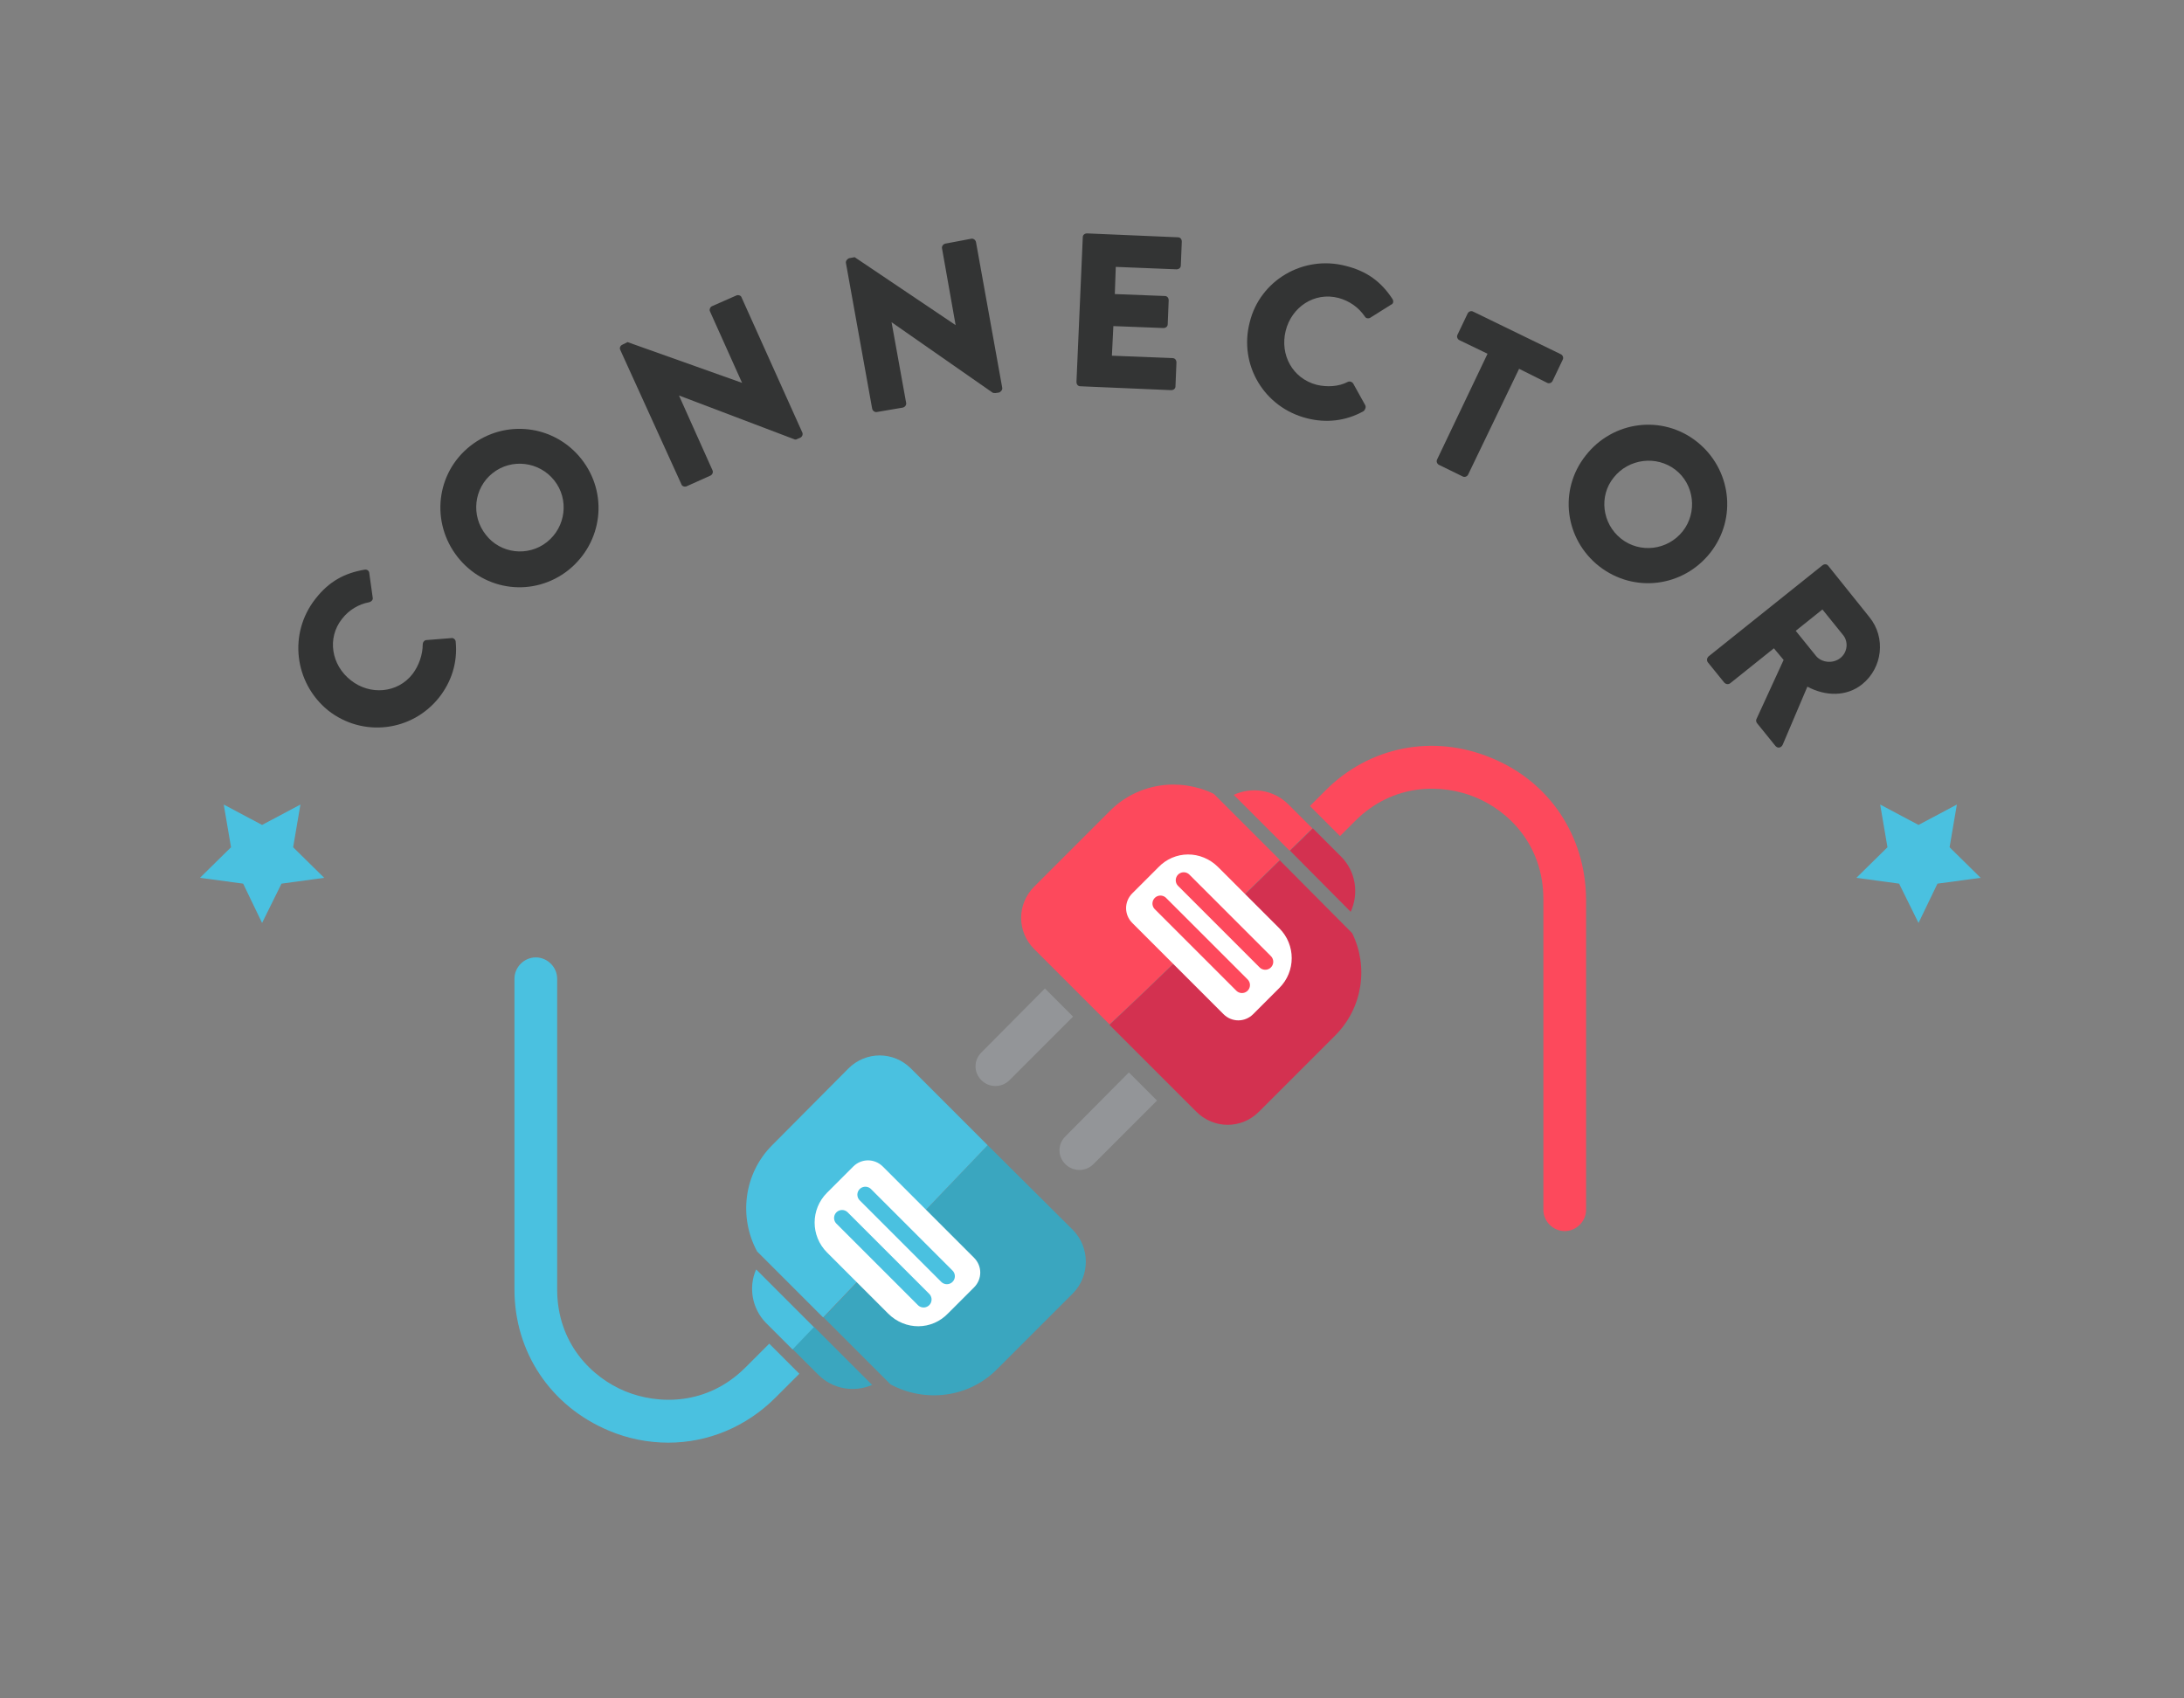 <?xml version="1.0" encoding="utf-8"?>
<!-- Generator: Adobe Illustrator 22.1.0, SVG Export Plug-In . SVG Version: 6.00 Build 0)  -->
<svg version="1.1" id="Layer_1" xmlns="http://www.w3.org/2000/svg" xmlns:xlink="http://www.w3.org/1999/xlink" x="0px" y="0px"
	 viewBox="0 0 450 350" style="enable-background:new 0 0 450 350;" xml:space="preserve">
<rect x="0" y="0" width="450" height="350" fill="#808080" stroke="none"/>
<style type="text/css">
	.st0{fill:#333434;}
	.st1{fill:#4AC1E0;}
	.st2{fill:#3AA6BF;}
	.st3{fill:#D33150;}
	.st4{fill:#FD495C;}
	.st5{fill:#FFFFFF;}
	.st6{fill:#939598;}
	.st7{fill:none;stroke:#FD495C;stroke-width:3.289;stroke-linecap:round;stroke-miterlimit:10;}
	.st8{fill:none;stroke:#4AC1E0;stroke-width:3.289;stroke-linecap:round;stroke-miterlimit:10;}
</style>
<g>
	<g>
		<g>
			<path class="st0" d="M65,123.4c2.8-3.6,6-5.3,10.1-6c0.5-0.1,1,0.2,1,0.8l0.7,5c0.1,0.4-0.3,0.8-0.7,0.9
				c-2.2,0.4-4.2,1.6-5.6,3.4c-3.2,4-2.2,9.6,1.8,12.7c3.9,3.1,9.6,2.7,12.7-1.3c1.3-1.7,2.1-4,2.1-6.1c0-0.4,0.3-0.9,0.8-0.9
				l5.1-0.4c0.4-0.1,0.9,0.3,0.9,0.8c0.4,4.3-0.9,8.2-3.4,11.4c-5.6,7.1-15.8,8.3-22.9,2.7C60.6,140.7,59.4,130.5,65,123.4z"/>
			<path class="st0" d="M96.9,91.9c7.1-5.6,17.3-4.4,22.9,2.7c5.6,7.1,4.4,17.2-2.7,22.9c-7.1,5.6-17.2,4.4-22.8-2.7
				C88.7,107.7,89.8,97.5,96.9,91.9z M112.7,111.7c3.9-3.1,4.6-8.8,1.5-12.7c-3.1-3.9-8.8-4.6-12.7-1.5c-3.9,3.1-4.5,8.8-1.4,12.7
				C103.1,114.1,108.8,114.8,112.7,111.7z"/>
			<path class="st0" d="M127.8,72.1c-0.2-0.4,0-0.9,0.5-1.1l1-0.5l23.6,8.4l0,0l-6.6-14.7c-0.2-0.4,0-0.9,0.4-1.1l5-2.2
				c0.4-0.2,1,0,1.1,0.4l12.5,27.8c0.2,0.4,0,0.9-0.4,1.1l-0.7,0.3c-0.1,0.1-0.5,0.1-0.6,0l-23.7-9l0,0l6.9,15.4
				c0.2,0.4,0,0.9-0.4,1.1l-4.9,2.2c-0.4,0.2-1,0-1.1-0.4L127.8,72.1z"/>
			<path class="st0" d="M174.3,54.2c-0.1-0.4,0.3-0.9,0.7-1l1.1-0.2L196.9,67l0,0l-2.8-15.8c-0.1-0.4,0.2-0.9,0.7-1l5.3-1
				c0.4-0.1,0.9,0.2,1,0.7l5.4,30c0.1,0.4-0.3,0.9-0.7,1l-0.7,0.1c-0.1,0-0.5,0-0.6-0.1l-20.8-14.5l0,0l3,16.6
				c0.1,0.4-0.2,0.9-0.7,1l-5.3,0.9c-0.4,0.1-0.9-0.2-1-0.7L174.3,54.2z"/>
			<path class="st0" d="M223.1,48.9c0-0.5,0.4-0.8,0.9-0.8l18.7,0.8c0.5,0,0.8,0.4,0.8,0.9l-0.2,4.9c0,0.5-0.4,0.8-0.9,0.8L229.9,55
				l-0.2,5.6L240,61c0.5,0,0.8,0.4,0.8,0.9l-0.2,4.9c0,0.5-0.4,0.8-0.9,0.8l-10.3-0.4l-0.3,6.1l12.5,0.5c0.5,0,0.8,0.4,0.8,0.9
				l-0.2,4.9c0,0.5-0.4,0.8-0.9,0.8l-18.7-0.8c-0.5,0-0.8-0.4-0.8-0.9L223.1,48.9z"/>
			<path class="st0" d="M277.3,54.8c4.4,1.1,7.3,3.3,9.6,6.8c0.3,0.5,0.2,1-0.3,1.2l-4.3,2.7c-0.4,0.2-0.9,0.1-1.1-0.3
				c-1.3-1.9-3.2-3.2-5.4-3.8c-5-1.3-9.7,1.9-10.9,6.8c-1.2,4.9,1.4,9.8,6.4,11.1c2.1,0.5,4.5,0.4,6.4-0.6c0.4-0.2,0.9,0,1.1,0.3
				l2.5,4.5c0.2,0.4,0,0.9-0.3,1.2c-3.7,2.1-7.8,2.5-11.7,1.5c-8.8-2.2-14.1-11-11.8-19.8C259.6,57.8,268.5,52.5,277.3,54.8z"/>
			<path class="st0" d="M306.5,72.9l-5.8-2.8c-0.4-0.2-0.6-0.7-0.4-1.1l2.1-4.4c0.2-0.4,0.7-0.6,1.1-0.4l18.1,8.8
				c0.4,0.2,0.6,0.7,0.4,1.1l-2.1,4.4c-0.2,0.4-0.7,0.6-1.1,0.4L313,76l-10.5,21.8c-0.2,0.4-0.7,0.6-1.1,0.4l-4.9-2.4
				c-0.4-0.2-0.6-0.7-0.4-1.1L306.5,72.9z"/>
			<path class="st0" d="M349.6,91c7.1,5.6,8.4,15.8,2.8,22.9c-5.6,7.1-15.7,8.4-22.9,2.8c-7.1-5.6-8.4-15.7-2.8-22.8
				C332.3,86.7,342.5,85.4,349.6,91z M334,111c3.9,3.1,9.6,2.4,12.7-1.5c3.1-3.9,2.4-9.7-1.5-12.7c-3.9-3-9.6-2.3-12.7,1.6
				C329.4,102.2,330.1,107.9,334,111z"/>
			<path class="st0" d="M375.5,116.5c0.4-0.3,0.9-0.3,1.2,0.1l8.5,10.6c3.4,4.2,2.7,10.4-1.5,13.8c-3.2,2.6-7.6,2.5-11.3,0.5
				l-5.1,12c-0.3,0.6-1,0.8-1.5,0.2l-3.8-4.7c-0.2-0.3-0.2-0.6-0.1-0.8l5.6-12.2l-2-2.4l-9,7.2c-0.4,0.3-0.9,0.2-1.2-0.1l-3.4-4.2
				c-0.3-0.4-0.2-0.9,0.1-1.2L375.5,116.5z M374.2,135.2c1.2,1.4,3.5,1.6,5,0.4c1.5-1.2,1.7-3.4,0.5-4.8l-4.2-5.2l-5.5,4.4
				L374.2,135.2z"/>
		</g>
	</g>
	<polygon class="st1" points="54,170 61.9,165.8 60.4,174.6 66.8,180.9 58,182.1 54,190.2 50.1,182.1 41.2,180.9 47.6,174.6 
		46.1,165.8 	"/>
	<polygon class="st1" points="395.3,170 403.2,165.8 401.7,174.6 408.1,180.9 399.2,182.1 395.3,190.2 391.3,182.1 382.5,180.9 
		388.9,174.6 387.4,165.8 	"/>
	<g>
		<g>
			<path class="st2" d="M221.1,253.5L203.5,236l-33.8,35.5l13.8,13.8c7.1,3.8,16.1,2.8,22-3.2l15.6-15.6
				C224.6,262.9,224.6,257.1,221.1,253.5z"/>
			<path class="st2" d="M167.7,273.4l-4.4,4.6l5.3,5.3c3,3,7.4,3.7,11.1,2.1L167.7,273.4z"/>
		</g>
		<g>
			<path class="st1" d="M169.6,271.5l33.9-35.5l-15.8-15.8c-3.6-3.6-9.3-3.6-12.9,0L159.1,236c-5.9,5.9-6.9,14.9-3.1,21.9
				L169.6,271.5z"/>
			<path class="st1" d="M155.8,261.6c-1.6,3.6-0.9,8,2,11l5.5,5.5l4.4-4.6L155.8,261.6z"/>
		</g>
		<g>
			<path class="st3" d="M278.3,187.9c1.7-3.7,1.1-8.2-1.9-11.3l-5.9-5.9c-1.4,1.4-3,3-4.7,4.6L278.3,187.9z"/>
			<path class="st3" d="M263.7,177.3c-11.7,11.5-27.3,26.6-35.1,33.9l17.9,17.9c3.6,3.6,9.3,3.6,12.9,0l15.7-15.7
				c5.7-5.7,6.9-14.2,3.5-21.1L263.7,177.3z"/>
		</g>
		<g>
			<path class="st4" d="M265.7,175.3c1.7-1.7,3.3-3.2,4.7-4.6l-4.9-4.9c-3.1-3.1-7.6-3.7-11.3-2L265.7,175.3z"/>
			<path class="st4" d="M250.1,163.6c-7-3.4-15.6-2.3-21.4,3.5l-15.6,15.6c-3.6,3.6-3.6,9.3,0,12.9l15.5,15.5
				c7.8-7.2,23.4-22.4,35.1-33.9L250.1,163.6z"/>
		</g>
		<path class="st5" d="M251,178.7l12.6,12.6c3.4,3.4,3.4,8.9,0,12.3l-5.4,5.4c-1.7,1.7-4.4,1.7-6.1,0l-18.8-18.8
			c-1.7-1.7-1.7-4.4,0-6.1l5.3-5.3C242,175.2,247.5,175.2,251,178.7z"/>
		<g>
			<path class="st6" d="M232.6,221l5.8,5.8l-13.1,13.1c-1.6,1.6-4.2,1.6-5.8,0h0c-1.6-1.6-1.6-4.1,0-5.7L232.6,221z"/>
			<path class="st6" d="M215.3,203.7l5.8,5.8L208,222.6c-1.6,1.6-4.2,1.6-5.8,0l0,0c-1.6-1.6-1.6-4.1,0-5.7L215.3,203.7z"/>
		</g>
		<line class="st7" x1="255.9" y1="203" x2="239.1" y2="186.2"/>
		<line class="st7" x1="260.7" y1="198.2" x2="243.9" y2="181.4"/>
		<path class="st5" d="M183,270.7l-12.6-12.6c-3.4-3.4-3.4-8.9,0-12.3l5.4-5.4c1.7-1.7,4.4-1.7,6.1,0l18.8,18.8
			c1.7,1.7,1.7,4.4,0,6.1l-5.3,5.3C192,274.2,186.5,274.2,183,270.7z"/>
		<line class="st8" x1="178.3" y1="246.2" x2="195.1" y2="263"/>
		<line class="st8" x1="173.5" y1="251" x2="190.3" y2="267.8"/>
		<g>
			<path class="st4" d="M307.3,156.2c-12-5-25.2-2.4-34.3,6.8l-3.1,3.1l6.2,6.2l3.1-3.1c7.9-7.9,18-7.7,24.8-4.9
				c6.8,2.8,14,9.8,14,21v64c0,2.4,2,4.4,4.4,4.4s4.4-2,4.4-4.4v-64C326.7,172.3,319.3,161.1,307.3,156.2z"/>
		</g>
		<g>
			<path class="st1" d="M158.5,276.9l-4.9,4.9c-7.9,7.9-18,7.7-24.8,4.9c-6.8-2.8-14-9.8-14-21v-64c0-2.4-2-4.4-4.4-4.4
				c-2.4,0-4.4,2-4.4,4.4v64c0,13,7.5,24.1,19.4,29.1c4,1.7,8.2,2.5,12.3,2.5c8.1,0,16-3.2,22.1-9.3l4.9-4.9L158.5,276.9z"/>
		</g>
	</g>
</g>
</svg>
